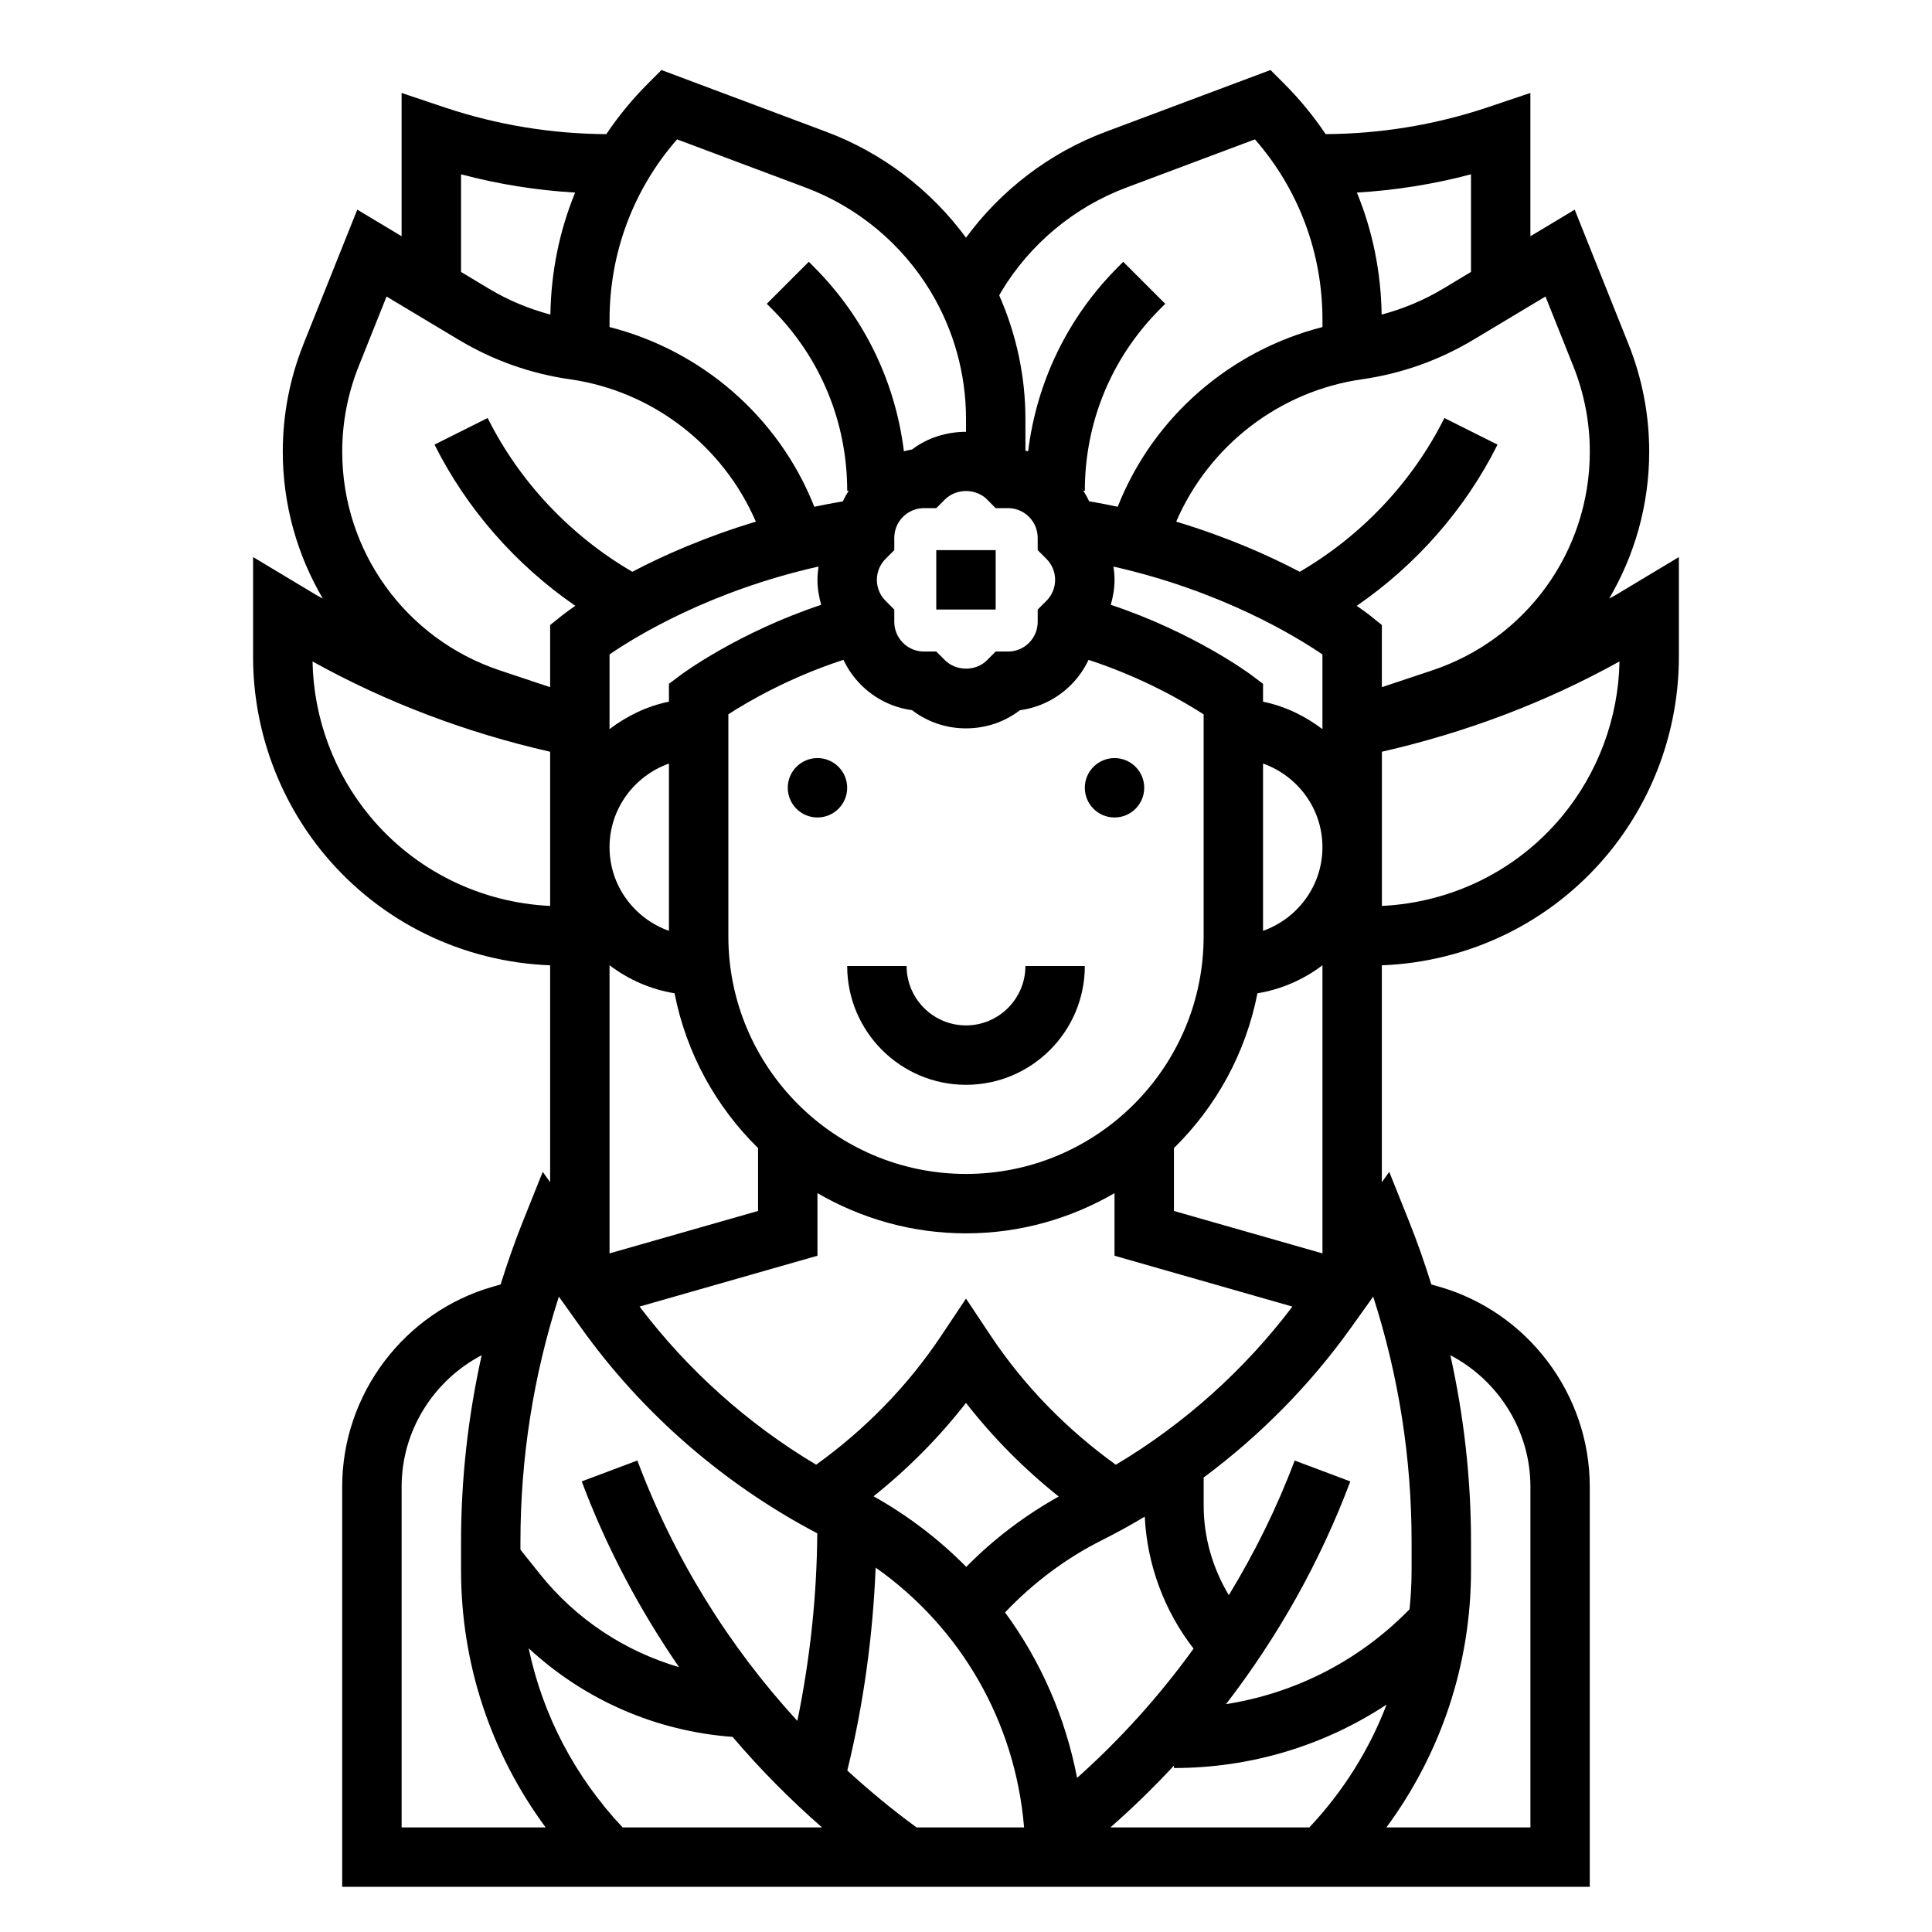 <?xml version="1.0" encoding="UTF-8"?>
<!-- Uploaded to: ICON Repo, www.svgrepo.com, Generator: ICON Repo Mixer Tools -->
<svg fill="#000000" width="800px" height="800px" version="1.1" viewBox="144 144 512 512" xmlns="http://www.w3.org/2000/svg">
 <g>
  <path d="m368.51 352.77c0 4.348-3.527 7.871-7.875 7.871-4.348 0-7.871-3.523-7.871-7.871s3.523-7.871 7.871-7.871c4.348 0 7.875 3.523 7.875 7.871"/>
  <path d="m447.23 352.77c0 4.348-3.523 7.871-7.871 7.871s-7.871-3.523-7.871-7.871 3.523-7.871 7.871-7.871 7.871 3.523 7.871 7.871"/>
  <path d="m400 415.74c-8.684 0-15.742-7.062-15.742-15.742h-15.742c0 17.367 14.121 31.488 31.488 31.488 17.367 0 31.488-14.121 31.488-31.488h-15.742c-0.008 8.68-7.07 15.742-15.75 15.742z"/>
  <path d="m392.12 289.79h15.742v15.742h-15.742z"/>
  <path d="m572.06 301.75c-0.527 0.316-1.086 0.566-1.613 0.875 6.777-11.531 10.609-24.875 10.609-38.918 0-9.809-1.852-19.414-5.496-28.527l-14.25-35.613-11.742 7.043v-37.98l-11.578 3.891c-13.793 4.59-28.148 6.934-42.684 7.023-3.195-4.762-6.879-9.258-11.027-13.406l-3.582-3.582-43.77 16.406c-14.75 5.535-27.629 15.371-36.926 28.027-9.297-12.648-22.176-22.484-36.934-28.023l-43.77-16.406-3.582 3.582c-4.148 4.148-7.832 8.637-11.027 13.406-14.531-0.086-28.891-2.434-42.668-7.023l-11.59-3.894v37.977l-11.746-7.055-14.25 35.613c-3.641 9.129-5.492 18.727-5.492 28.543 0 14.051 3.832 27.395 10.613 38.918-0.527-0.316-1.086-0.559-1.613-0.875l-16.871-10.129v26.457c0 19.121 6.738 37.746 18.98 52.445 14.934 17.902 36.566 28.395 59.742 29.293v57.48l-1.961-2.746-5.352 13.367c-2.172 5.434-4.07 10.934-5.809 16.477l-2.016 0.574c-23.535 6.719-39.969 28.508-39.969 52.984v106.07h330.62v-106.07c0-24.473-16.438-46.266-39.965-52.98l-2.016-0.574c-1.738-5.543-3.637-11.043-5.809-16.477l-5.352-13.367-1.965 2.742v-57.48c23.176-0.898 44.809-11.391 59.742-29.301 12.238-14.684 18.977-33.316 18.977-52.43v-26.457zm-210.21 326.54h-52.844c-12.641-13.438-21.184-29.758-24.906-47.484 14.824 13.723 33.723 21.98 54.043 23.488 7.262 8.535 15.172 16.539 23.707 23.996zm38.219-69.047c-7.156-7.258-15.391-13.562-24.57-18.711 9.109-7.281 17.32-15.539 24.496-24.75 7.195 9.234 15.43 17.516 24.57 24.812-9.035 5.07-17.262 11.281-24.496 18.648zm-31.527 53.961c4.312-17.617 6.777-35.652 7.512-53.773 22.656 15.965 37.039 40.98 39.336 68.855h-28.488c-6.441-4.691-12.535-9.758-18.359-15.082zm60.898 1.953c-3.078-16.02-9.621-30.945-19.09-43.855 7.469-7.84 16.105-14.359 25.875-19.238 3.793-1.898 7.504-3.969 11.148-6.133 0.605 12.684 5.172 24.977 12.934 34.977-9 12.461-19.32 23.953-30.867 34.25zm25.66-3.242v0.629c20.332 0 39.754-5.887 56.355-16.809-4.574 11.965-11.469 22.984-20.469 32.551h-52.727c5.914-5.168 11.512-10.648 16.84-16.371zm-15.398-79.746c-13.012-9.391-24.215-20.797-33.156-34.195l-6.547-9.832-6.551 9.824c-8.941 13.406-20.145 24.812-33.156 34.195-18.113-10.793-34.062-25.09-46.801-41.91l47.145-13.469v-16.586c11.598 6.731 25.02 10.652 39.363 10.652s27.766-3.922 39.359-10.652v16.586l47.145 13.477c-12.738 16.816-28.684 31.121-46.801 41.91zm-78.781-238.03c-0.172 1.156-0.285 2.328-0.285 3.527 0 2.273 0.379 4.488 0.992 6.613-21.859 7.297-36.551 18.082-37.203 18.578l-3.148 2.359v4.731c-5.848 1.195-11.148 3.793-15.742 7.273v-19.797c7.09-4.859 26.645-16.816 55.387-23.285zm133.54 23.301v19.789c-4.598-3.481-9.895-6.086-15.742-7.273v-4.738l-3.148-2.363c-0.652-0.496-15.344-11.281-37.203-18.578 0.613-2.125 0.992-4.336 0.992-6.609 0-1.188-0.109-2.363-0.285-3.519 28.617 6.461 48.273 18.434 55.387 23.293zm-15.742 28.906c9.141 3.258 15.742 11.918 15.742 22.168s-6.606 18.91-15.742 22.168zm-78.719 108.76c-34.723 0-62.977-28.254-62.977-62.977v-58.836c5.109-3.312 16.145-9.762 30.504-14.43 1.148 2.426 2.684 4.668 4.644 6.621 3.707 3.707 8.414 6.031 13.523 6.715 4.086 3.133 9.066 4.828 14.305 4.828 5.242 0 10.227-1.691 14.305-4.816 5.102-0.684 9.816-3.008 13.523-6.715 1.953-1.953 3.496-4.195 4.644-6.621 14.289 4.644 25.371 11.117 30.504 14.438v58.816c0 34.727-28.254 62.977-62.977 62.977zm5.555-178.76 2.305 2.312h3.266c2.102 0 4.078 0.82 5.566 2.305 1.48 1.488 2.305 3.465 2.305 5.566l0.004 3.262 2.305 2.305c1.492 1.492 2.309 3.465 2.309 5.57 0 2.102-0.82 4.078-2.305 5.566l-2.309 2.305v3.258c0 2.102-0.82 4.078-2.305 5.566-1.488 1.48-3.465 2.305-5.566 2.305h-3.266l-2.305 2.312c-2.953 2.969-8.141 2.961-11.125-0.008l-2.309-2.305h-3.258c-2.102 0-4.078-0.82-5.566-2.305-1.48-1.488-2.305-3.465-2.305-5.566v-3.258l-2.305-2.305c-1.492-1.492-2.309-3.465-2.309-5.566 0-2.102 0.82-4.078 2.305-5.566l2.309-2.309v-3.258c0-2.102 0.82-4.078 2.305-5.566 1.488-1.48 3.465-2.305 5.566-2.305h3.258l2.305-2.305c2.996-2.969 8.184-2.969 11.125-0.012zm-84.277 114.34c-9.141-3.258-15.742-11.918-15.742-22.168s6.606-18.91 15.742-22.168zm1.488 16.547c3.102 15.902 10.996 30.094 22.129 41.02v16.664l-39.359 11.242v-76.359c4.973 3.773 10.816 6.379 17.23 7.434zm132.34 57.684v-16.664c11.133-10.926 19.027-25.121 22.129-41.02 6.414-1.055 12.258-3.66 17.23-7.43v76.359zm105.83-223.89c2.906 7.258 4.379 14.887 4.379 22.688 0 26.332-16.781 49.617-41.77 57.945l-13.336 4.449v-16.477l-2.953-2.371c-0.234-0.188-1.496-1.18-3.707-2.707 15.742-10.848 28.75-25.586 37.312-42.723l-14.082-7.047c-8.477 16.965-21.98 31.211-38.336 40.746-8.375-4.402-19.398-9.273-32.738-13.289 8.715-20.184 27.379-34.598 49.223-37.723 10.5-1.496 20.453-5.039 29.559-10.492l19.082-11.445zm-27.109-50.832v25.875l-7.43 4.465c-5.109 3.062-10.562 5.312-16.246 6.832-0.172-11.266-2.387-22.191-6.559-32.332 10.215-0.609 20.328-2.207 30.234-4.84zm-91.348 3.519 34.094-12.785c11.57 13.25 17.891 30.035 17.891 47.793v1.953c-24.348 6.203-44.672 23.664-54.113 47.254l-0.141 0.363c-2.465-0.52-4.992-1-7.582-1.441-0.441-0.969-0.961-1.898-1.527-2.801h0.391c0-18.199 7.086-35.312 19.957-48.184l1.355-1.355-11.133-11.133-1.355 1.355c-13.352 13.352-21.57 30.418-23.852 48.863-0.234-0.055-0.48-0.109-0.715-0.156l-0.004-8.441c0-11.312-2.41-22.441-6.941-32.723 0.18-0.316 0.34-0.637 0.52-0.945 7.578-12.637 19.355-22.445 33.156-27.617zm-119.05-12.781 34.094 12.785c13.801 5.172 25.566 14.98 33.148 27.613 6.109 10.168 9.332 21.805 9.332 33.668v3.434c-5.109 0-10.219 1.566-14.305 4.691-0.73 0.102-1.441 0.309-2.156 0.473-2.281-18.445-10.5-35.512-23.852-48.863l-1.355-1.355-11.133 11.133 1.355 1.355c12.871 12.867 19.957 29.984 19.957 48.184h0.387c-0.566 0.906-1.094 1.836-1.527 2.809-2.582 0.441-5.109 0.922-7.574 1.441l-0.141-0.355c-9.445-23.602-29.773-41.066-54.121-47.273v-1.953c0-17.754 6.32-34.539 17.891-47.785zm-57.25 9.262c9.895 2.629 20.012 4.234 30.238 4.84-4.172 10.141-6.383 21.066-6.559 32.332-5.684-1.52-11.141-3.769-16.238-6.832l-7.441-4.469zm-27.113 50.832 7.375-18.445 19.09 11.445c9.102 5.457 19.051 8.996 29.551 10.492 21.836 3.125 40.492 17.531 49.223 37.723-13.344 4.016-24.355 8.879-32.738 13.281-16.367-9.531-29.859-23.781-38.336-40.746l-14.082 7.047c8.574 17.137 21.578 31.875 37.312 42.723-2.211 1.527-3.473 2.519-3.707 2.707l-2.961 2.379v16.477l-13.336-4.449c-24.984-8.336-41.766-31.621-41.766-57.945 0-7.801 1.469-15.43 4.375-22.688zm3.086 119.43c-9.637-11.57-15.051-26.137-15.328-41.164 19.766 10.973 40.926 18.902 62.969 23.93v40.863c-18.492-0.895-35.715-9.332-47.641-23.629zm49.949 127.17 5.863 8.203c16.254 22.766 37.879 41.508 62.621 54.516-0.117 16.703-1.922 33.363-5.281 49.711-18.309-19.965-32.746-43.258-42.398-69.008l-14.746 5.535c6.59 17.555 15.32 34 25.797 49.23-14.359-4.219-27.246-12.641-36.871-24.672l-5.164-6.461v-2.086c0-22.199 3.426-43.988 10.18-64.969zm-41.668 50.328c0-14.793 8.453-28.125 21.215-34.809-3.598 16.176-5.469 32.699-5.469 49.449v7.543c0 24.875 7.934 48.484 22.418 68.148h-38.164zm299.14 0v90.332h-38.164c14.484-19.668 22.422-43.273 22.422-68.148v-7.543c0-16.75-1.875-33.273-5.473-49.453 12.762 6.684 21.215 20.027 21.215 34.812zm-31.488 14.641v7.543c0 3.481-0.195 6.918-0.543 10.336l-0.805 0.805c-13.152 13.152-29.805 21.492-47.832 24.34 13.754-17.879 24.938-37.699 32.938-59.031l-14.746-5.535c-4.684 12.484-10.586 24.387-17.445 35.676-4.277-7.109-6.668-15.32-6.668-23.68v-7.496c14.957-11.125 28.207-24.527 39.062-39.73l5.863-8.203c6.754 20.988 10.176 42.777 10.176 64.977zm39.77-192.15c-11.918 14.305-29.148 22.742-47.641 23.633v-40.863c22.043-5.031 43.195-12.957 62.969-23.93-0.277 15.016-5.699 29.598-15.328 41.16z"/>
 </g>
</svg>